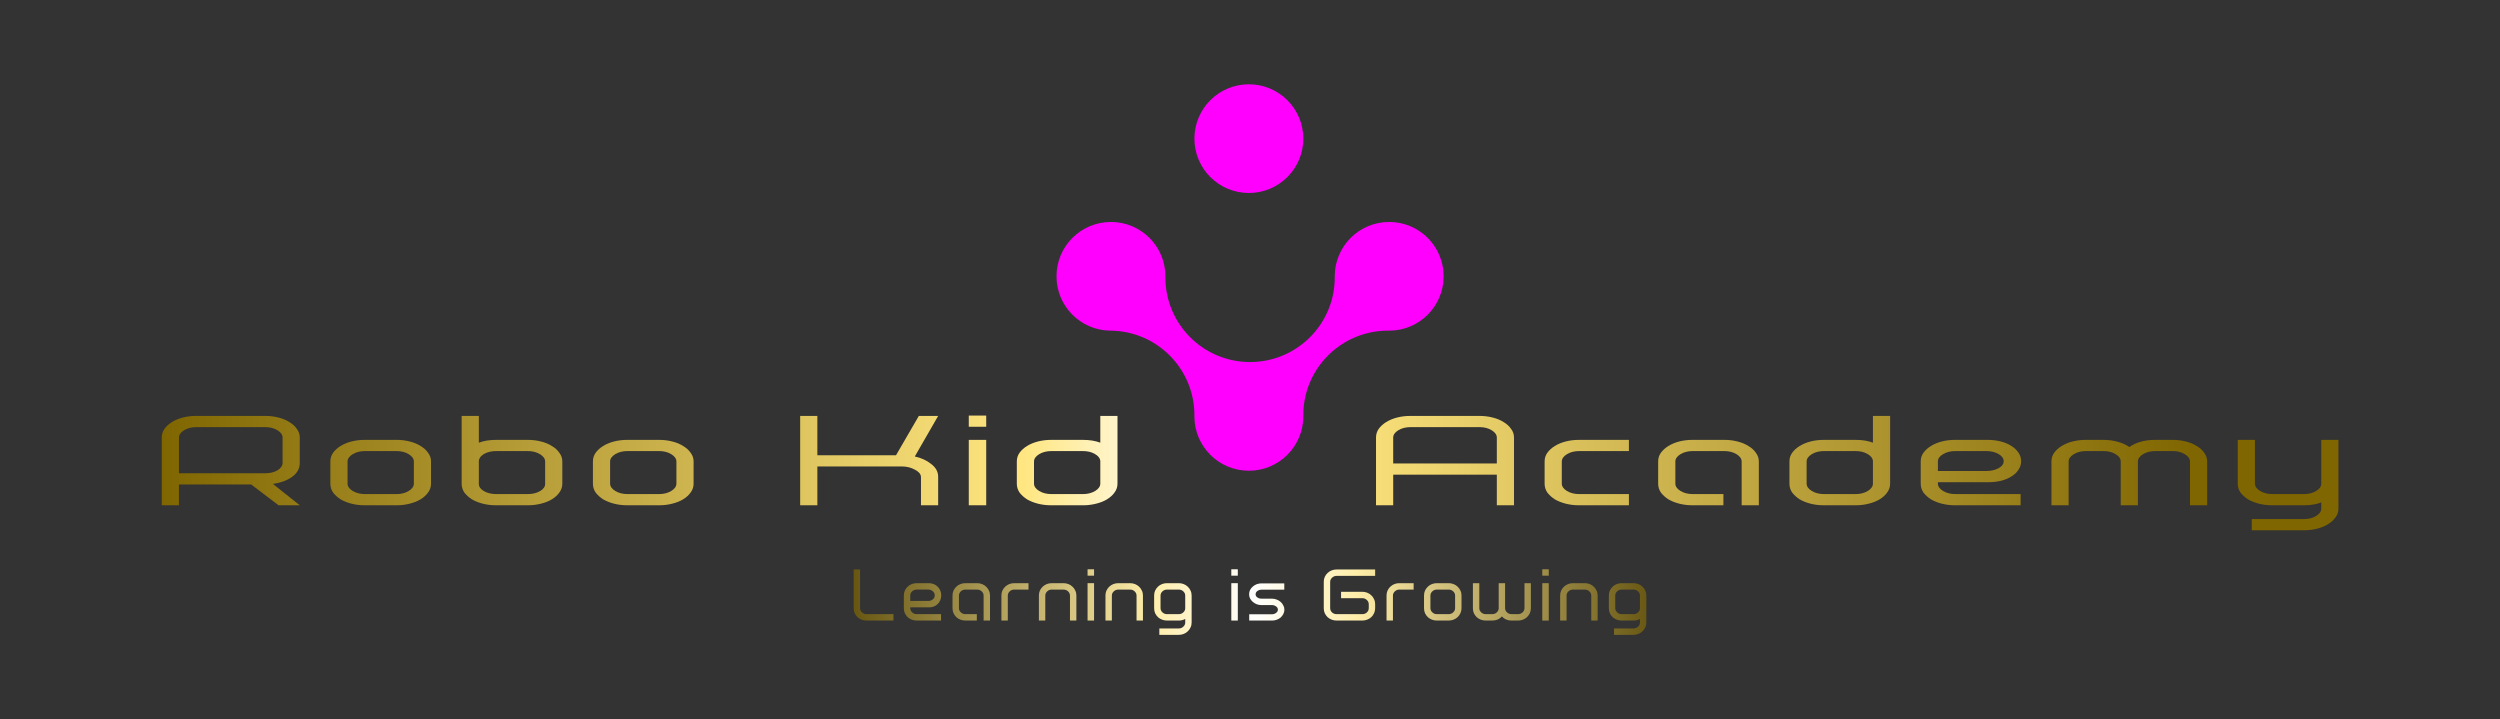 <svg xmlns:dc="http://purl.org/dc/elements/1.1/" xmlns:cc="http://creativecommons.org/ns#" xmlns:rdf="http://www.w3.org/1999/02/22-rdf-syntax-ns#" xmlns:svg="http://www.w3.org/2000/svg" xmlns="http://www.w3.org/2000/svg" xmlns:xlink="http://www.w3.org/1999/xlink" xmlns:sodipodi="http://sodipodi.sourceforge.net/DTD/sodipodi-0.dtd" xmlns:inkscape="http://www.inkscape.org/namespaces/inkscape" width="790.443mm" height="227.376mm" viewBox="0 0 790.443 227.376" id="svg8" inkscape:version="1.0.2-2 (e86c870879, 2021-01-15)" sodipodi:docname="Logo Pom.svg"><rect x="0" y="0" width="790.443" height="227.376" fill="#333333" stroke="none"/><defs id="defs2"><linearGradient id="linearGradient4410"><stop stop-color="#540" offset="0" id="stop838" style="stop-color:#806600;stop-opacity:1"></stop><stop stop-color="#faf1cf" offset=".463" id="stop840"></stop><stop stop-color="#fff" offset=".502" id="stop842"></stop><stop stop-color="#fff6d5" offset=".546" id="stop844"></stop><stop stop-color="#540" offset="1" id="stop846" style="stop-color:#806600;stop-opacity:1"></stop></linearGradient><linearGradient inkscape:collect="always" xlink:href="#linearGradient996" id="linearGradient998" x1="37.138" y1="28.756" x2="61.702" y2="28.756" gradientUnits="userSpaceOnUse" gradientTransform="matrix(11.199,0,0,11.199,-430.769,-330.179)"></linearGradient><linearGradient inkscape:collect="always" id="linearGradient996"><stop style="stop-color:#554400;stop-opacity:1" offset="0" id="stop992"></stop><stop style="stop-color:#ffeeaa;stop-opacity:1" offset="0.386" id="stop1002"></stop><stop style="stop-color:#ffffff;stop-opacity:1" offset="0.502" id="stop1000"></stop><stop style="stop-color:#ffeeaa;stop-opacity:1" offset="0.619" id="stop1004"></stop><stop style="stop-color:#554400;stop-opacity:1" offset="1" id="stop994"></stop></linearGradient><linearGradient inkscape:collect="always" xlink:href="#linearGradient978" id="linearGradient980" x1="16.784" y1="31.022" x2="63.039" y2="31.022" gradientUnits="userSpaceOnUse" gradientTransform="matrix(11.199,0,0,11.199,-367.163,-408.974)"></linearGradient><linearGradient inkscape:collect="always" id="linearGradient978"><stop style="stop-color:#806600;stop-opacity:1" offset="0" id="stop974"></stop><stop style="stop-color:#ffe680;stop-opacity:1" offset="0.424" id="stop990"></stop><stop style="stop-color:#ffffff;stop-opacity:1" offset="0.503" id="stop982"></stop><stop style="stop-color:#ffe680;stop-opacity:1" offset="0.569" id="stop988"></stop><stop style="stop-color:#806600;stop-opacity:1" offset="1" id="stop976"></stop></linearGradient><linearGradient inkscape:collect="always" xlink:href="#linearGradient996" id="linearGradient1188" gradientUnits="userSpaceOnUse" gradientTransform="matrix(11.199,0,0,11.199,-430.769,-330.179)" x1="37.138" y1="28.756" x2="61.702" y2="28.756"></linearGradient><linearGradient inkscape:collect="always" xlink:href="#linearGradient996" id="linearGradient1190" gradientUnits="userSpaceOnUse" gradientTransform="matrix(11.199,0,0,11.199,-430.769,-330.179)" x1="37.138" y1="28.756" x2="61.702" y2="28.756"></linearGradient><linearGradient inkscape:collect="always" xlink:href="#linearGradient996" id="linearGradient1192" gradientUnits="userSpaceOnUse" gradientTransform="matrix(11.199,0,0,11.199,-430.769,-330.179)" x1="37.138" y1="28.756" x2="61.702" y2="28.756"></linearGradient><linearGradient inkscape:collect="always" xlink:href="#linearGradient996" id="linearGradient1194" gradientUnits="userSpaceOnUse" gradientTransform="matrix(11.199,0,0,11.199,-430.769,-330.179)" x1="37.138" y1="28.756" x2="61.702" y2="28.756"></linearGradient><linearGradient inkscape:collect="always" xlink:href="#linearGradient996" id="linearGradient1196" gradientUnits="userSpaceOnUse" gradientTransform="matrix(11.199,0,0,11.199,-430.769,-330.179)" x1="37.138" y1="28.756" x2="61.702" y2="28.756"></linearGradient><linearGradient inkscape:collect="always" xlink:href="#linearGradient996" id="linearGradient1198" gradientUnits="userSpaceOnUse" gradientTransform="matrix(11.199,0,0,11.199,-430.769,-330.179)" x1="37.138" y1="28.756" x2="61.702" y2="28.756"></linearGradient><linearGradient inkscape:collect="always" xlink:href="#linearGradient996" id="linearGradient1200" gradientUnits="userSpaceOnUse" gradientTransform="matrix(11.199,0,0,11.199,-430.769,-330.179)" x1="37.138" y1="28.756" x2="61.702" y2="28.756"></linearGradient><linearGradient inkscape:collect="always" xlink:href="#linearGradient996" id="linearGradient1202" gradientUnits="userSpaceOnUse" gradientTransform="matrix(11.199,0,0,11.199,-430.769,-330.179)" x1="37.138" y1="28.756" x2="61.702" y2="28.756"></linearGradient><linearGradient inkscape:collect="always" xlink:href="#linearGradient996" id="linearGradient1204" gradientUnits="userSpaceOnUse" gradientTransform="matrix(11.199,0,0,11.199,-430.769,-330.179)" x1="37.138" y1="28.756" x2="61.702" y2="28.756"></linearGradient><linearGradient inkscape:collect="always" xlink:href="#linearGradient996" id="linearGradient1206" gradientUnits="userSpaceOnUse" gradientTransform="matrix(11.199,0,0,11.199,-430.769,-330.179)" x1="37.138" y1="28.756" x2="61.702" y2="28.756"></linearGradient><linearGradient inkscape:collect="always" xlink:href="#linearGradient996" id="linearGradient1208" gradientUnits="userSpaceOnUse" gradientTransform="matrix(11.199,0,0,11.199,-430.769,-330.179)" x1="37.138" y1="28.756" x2="61.702" y2="28.756"></linearGradient><linearGradient inkscape:collect="always" xlink:href="#linearGradient996" id="linearGradient1210" gradientUnits="userSpaceOnUse" gradientTransform="matrix(11.199,0,0,11.199,-430.769,-330.179)" x1="37.138" y1="28.756" x2="61.702" y2="28.756"></linearGradient><linearGradient inkscape:collect="always" xlink:href="#linearGradient996" id="linearGradient1212" gradientUnits="userSpaceOnUse" gradientTransform="matrix(11.199,0,0,11.199,-430.769,-330.179)" x1="37.138" y1="28.756" x2="61.702" y2="28.756"></linearGradient><linearGradient inkscape:collect="always" xlink:href="#linearGradient996" id="linearGradient1214" gradientUnits="userSpaceOnUse" gradientTransform="matrix(11.199,0,0,11.199,-430.769,-330.179)" x1="37.138" y1="28.756" x2="61.702" y2="28.756"></linearGradient><linearGradient inkscape:collect="always" xlink:href="#linearGradient996" id="linearGradient1216" gradientUnits="userSpaceOnUse" gradientTransform="matrix(11.199,0,0,11.199,-430.769,-330.179)" x1="37.138" y1="28.756" x2="61.702" y2="28.756"></linearGradient><linearGradient inkscape:collect="always" xlink:href="#linearGradient996" id="linearGradient1218" gradientUnits="userSpaceOnUse" gradientTransform="matrix(11.199,0,0,11.199,-430.769,-330.179)" x1="37.138" y1="28.756" x2="61.702" y2="28.756"></linearGradient><linearGradient inkscape:collect="always" xlink:href="#linearGradient996" id="linearGradient1220" gradientUnits="userSpaceOnUse" gradientTransform="matrix(11.199,0,0,11.199,-430.769,-330.179)" x1="37.138" y1="28.756" x2="61.702" y2="28.756"></linearGradient><linearGradient inkscape:collect="always" xlink:href="#linearGradient978" id="linearGradient1222" gradientUnits="userSpaceOnUse" gradientTransform="matrix(11.199,0,0,11.199,-367.163,-408.974)" x1="16.784" y1="31.022" x2="63.039" y2="31.022"></linearGradient><linearGradient inkscape:collect="always" xlink:href="#linearGradient978" id="linearGradient1224" gradientUnits="userSpaceOnUse" gradientTransform="matrix(11.199,0,0,11.199,-367.163,-408.974)" x1="16.784" y1="31.022" x2="63.039" y2="31.022"></linearGradient><linearGradient inkscape:collect="always" xlink:href="#linearGradient978" id="linearGradient1226" gradientUnits="userSpaceOnUse" gradientTransform="matrix(11.199,0,0,11.199,-367.163,-408.974)" x1="16.784" y1="31.022" x2="63.039" y2="31.022"></linearGradient><linearGradient inkscape:collect="always" xlink:href="#linearGradient978" id="linearGradient1228" gradientUnits="userSpaceOnUse" gradientTransform="matrix(11.199,0,0,11.199,-367.163,-408.974)" x1="16.784" y1="31.022" x2="63.039" y2="31.022"></linearGradient><linearGradient inkscape:collect="always" xlink:href="#linearGradient978" id="linearGradient1230" gradientUnits="userSpaceOnUse" gradientTransform="matrix(11.199,0,0,11.199,-367.163,-408.974)" x1="16.784" y1="31.022" x2="63.039" y2="31.022"></linearGradient><linearGradient inkscape:collect="always" xlink:href="#linearGradient978" id="linearGradient1232" gradientUnits="userSpaceOnUse" gradientTransform="matrix(11.199,0,0,11.199,-367.163,-408.974)" x1="16.784" y1="31.022" x2="63.039" y2="31.022"></linearGradient><linearGradient inkscape:collect="always" xlink:href="#linearGradient978" id="linearGradient1234" gradientUnits="userSpaceOnUse" gradientTransform="matrix(11.199,0,0,11.199,-367.163,-408.974)" x1="16.784" y1="31.022" x2="63.039" y2="31.022"></linearGradient><linearGradient inkscape:collect="always" xlink:href="#linearGradient978" id="linearGradient1236" gradientUnits="userSpaceOnUse" gradientTransform="matrix(11.199,0,0,11.199,-367.163,-408.974)" x1="16.784" y1="31.022" x2="63.039" y2="31.022"></linearGradient><linearGradient inkscape:collect="always" xlink:href="#linearGradient978" id="linearGradient1238" gradientUnits="userSpaceOnUse" gradientTransform="matrix(11.199,0,0,11.199,-367.163,-408.974)" x1="16.784" y1="31.022" x2="63.039" y2="31.022"></linearGradient><linearGradient inkscape:collect="always" xlink:href="#linearGradient978" id="linearGradient1240" gradientUnits="userSpaceOnUse" gradientTransform="matrix(11.199,0,0,11.199,-367.163,-408.974)" x1="16.784" y1="31.022" x2="63.039" y2="31.022"></linearGradient><linearGradient inkscape:collect="always" xlink:href="#linearGradient978" id="linearGradient1242" gradientUnits="userSpaceOnUse" gradientTransform="matrix(11.199,0,0,11.199,-367.163,-408.974)" x1="16.784" y1="31.022" x2="63.039" y2="31.022"></linearGradient><linearGradient inkscape:collect="always" xlink:href="#linearGradient978" id="linearGradient1244" gradientUnits="userSpaceOnUse" gradientTransform="matrix(11.199,0,0,11.199,-367.163,-408.974)" x1="16.784" y1="31.022" x2="63.039" y2="31.022"></linearGradient><linearGradient inkscape:collect="always" xlink:href="#linearGradient978" id="linearGradient1246" gradientUnits="userSpaceOnUse" gradientTransform="matrix(11.199,0,0,11.199,-367.163,-408.974)" x1="16.784" y1="31.022" x2="63.039" y2="31.022"></linearGradient><linearGradient inkscape:collect="always" xlink:href="#linearGradient978" id="linearGradient1248" gradientUnits="userSpaceOnUse" gradientTransform="matrix(11.199,0,0,11.199,-367.163,-408.974)" x1="16.784" y1="31.022" x2="63.039" y2="31.022"></linearGradient></defs><g inkscape:label="Layer 1" inkscape:groupmode="layer" id="layer1" transform="translate(273.179,197.224)"><g id="g1186"><rect style="fill:none;stroke-width:0" id="rect977" width="790.443" height="227.376" x="-273.179" y="-197.224"></rect><g id="g1143"><g aria-label="Learning is Growing" id="text864" style="font-style:normal;font-variant:normal;font-weight:normal;font-stretch:normal;font-size:31.605px;line-height:1.25;font-family:sans-serif;-inkscape-font-specification:sans-serif;font-variant-ligatures:normal;font-variant-caps:normal;font-variant-numeric:normal;font-variant-east-asian:normal;fill:url(#linearGradient998);fill-opacity:1;stroke-width:0.561"><path d="M 0.774,-1.018 H 9.307 v -2.023 H 0.805 q -0.853,0 -1.454,-0.569 -0.6,-0.569 -0.6,-1.327 V -17.168 h -2.023 v 12.263 q 0,0.853 0.316,1.58 0.348,0.695 0.885,1.233 0.569,0.506 1.296,0.79 0.727,0.284 1.549,0.284 z" style="font-style:normal;font-variant:normal;font-weight:normal;font-stretch:normal;font-size:31.605px;font-family:'Fox on the Run';-inkscape-font-specification:'Fox on the Run';font-variant-ligatures:normal;font-variant-caps:normal;font-variant-numeric:normal;font-variant-east-asian:normal;fill:url(#linearGradient1188);fill-opacity:1;stroke-width:0.561" id="path1027"></path><path d="m 16.64,-12.838 q -0.822,0 -1.549,0.284 -0.727,0.284 -1.296,0.822 -0.537,0.506 -0.885,1.233 -0.316,0.695 -0.316,1.549 v 4.045 q 0,0.853 0.316,1.58 0.348,0.695 0.885,1.233 0.569,0.506 1.296,0.79 0.727,0.284 1.549,0.284 h 7.712 v -2.023 h -7.68 q -0.853,0 -1.454,-0.569 -0.6,-0.569 -0.6,-1.327 v -0.253 h 5.942 q 0.79,0 1.485,-0.253 0.727,-0.284 1.233,-0.79 0.537,-0.506 0.822,-1.201 0.316,-0.695 0.316,-1.549 0,-0.853 -0.316,-1.549 -0.316,-0.727 -0.853,-1.233 -0.506,-0.506 -1.233,-0.79 -0.727,-0.284 -1.517,-0.284 z m -2.023,3.887 q 0,-0.759 0.6,-1.296 0.6,-0.569 1.454,-0.569 h 3.635 q 0.853,0 1.454,0.537 0.6,0.537 0.6,1.296 0,0.759 -0.6,1.264 -0.6,0.506 -1.454,0.506 h -5.689 z" style="font-style:normal;font-variant:normal;font-weight:normal;font-stretch:normal;font-size:31.605px;font-family:'Fox on the Run';-inkscape-font-specification:'Fox on the Run';font-variant-ligatures:normal;font-variant-caps:normal;font-variant-numeric:normal;font-variant-east-asian:normal;fill:url(#linearGradient1190);fill-opacity:1;stroke-width:0.561" id="path1029"></path><path d="m 35.761,-10.816 h -3.698 q -0.853,0 -1.454,0.569 -0.6,0.569 -0.6,1.327 v 3.982 q 0,0.759 0.6,1.327 0.6,0.569 1.454,0.569 h 3.603 v 2.023 H 32.031 q -0.822,0 -1.549,-0.284 -0.727,-0.284 -1.296,-0.79 -0.537,-0.537 -0.885,-1.233 -0.316,-0.727 -0.316,-1.58 v -4.045 q 0,-0.853 0.316,-1.549 0.348,-0.727 0.885,-1.233 0.569,-0.537 1.296,-0.822 0.727,-0.284 1.549,-0.284 h 3.761 q 0.79,0 1.517,0.284 0.759,0.284 1.296,0.822 0.569,0.506 0.885,1.233 0.348,0.695 0.348,1.549 v 7.933 h -2.023 v -7.901 q 0,-0.759 -0.6,-1.327 -0.6,-0.569 -1.454,-0.569 z" style="font-style:normal;font-variant:normal;font-weight:normal;font-stretch:normal;font-size:31.605px;font-family:'Fox on the Run';-inkscape-font-specification:'Fox on the Run';font-variant-ligatures:normal;font-variant-caps:normal;font-variant-numeric:normal;font-variant-east-asian:normal;fill:url(#linearGradient1192);fill-opacity:1;stroke-width:0.561" id="path1031"></path><path d="m 47.486,-12.838 h 4.52 v 2.023 h -4.488 q -0.853,0 -1.454,0.569 -0.6,0.569 -0.6,1.327 v 7.901 h -2.023 v -7.933 q 0,-0.853 0.316,-1.549 0.348,-0.727 0.885,-1.233 0.569,-0.537 1.296,-0.822 0.727,-0.284 1.549,-0.284 z" style="font-style:normal;font-variant:normal;font-weight:normal;font-stretch:normal;font-size:31.605px;font-family:'Fox on the Run';-inkscape-font-specification:'Fox on the Run';font-variant-ligatures:normal;font-variant-caps:normal;font-variant-numeric:normal;font-variant-east-asian:normal;fill:url(#linearGradient1194);fill-opacity:1;stroke-width:0.561" id="path1033"></path><path d="m 67.144,-1.018 h -2.023 v -7.901 q 0,-0.759 -0.6,-1.327 -0.6,-0.569 -1.454,-0.569 h -3.698 q -0.853,0 -1.454,0.569 -0.6,0.569 -0.6,1.327 v 7.901 h -2.023 v -7.933 q 0,-0.853 0.316,-1.549 0.348,-0.727 0.885,-1.233 0.569,-0.537 1.296,-0.822 0.727,-0.284 1.549,-0.284 h 3.761 q 0.79,0 1.517,0.284 0.759,0.284 1.296,0.822 0.569,0.506 0.885,1.233 0.348,0.695 0.348,1.549 z" style="font-style:normal;font-variant:normal;font-weight:normal;font-stretch:normal;font-size:31.605px;font-family:'Fox on the Run';-inkscape-font-specification:'Fox on the Run';font-variant-ligatures:normal;font-variant-caps:normal;font-variant-numeric:normal;font-variant-east-asian:normal;fill:url(#linearGradient1196);fill-opacity:1;stroke-width:0.561" id="path1035"></path><path d="M 72.738,-1.018 H 70.684 V -12.838 h 2.054 z m 0,-14.191 h -2.054 v -2.023 h 2.054 z" style="font-style:normal;font-variant:normal;font-weight:normal;font-stretch:normal;font-size:31.605px;font-family:'Fox on the Run';-inkscape-font-specification:'Fox on the Run';font-variant-ligatures:normal;font-variant-caps:normal;font-variant-numeric:normal;font-variant-east-asian:normal;fill:url(#linearGradient1198);fill-opacity:1;stroke-width:0.561" id="path1037"></path><path d="m 88.193,-1.018 h -2.023 v -7.901 q 0,-0.759 -0.6,-1.327 -0.6,-0.569 -1.454,-0.569 h -3.698 q -0.853,0 -1.454,0.569 -0.6,0.569 -0.6,1.327 v 7.901 h -2.023 v -7.933 q 0,-0.853 0.316,-1.549 0.348,-0.727 0.885,-1.233 0.569,-0.537 1.296,-0.822 0.727,-0.284 1.549,-0.284 h 3.761 q 0.79,0 1.517,0.284 0.759,0.284 1.296,0.822 0.569,0.506 0.885,1.233 0.348,0.695 0.348,1.549 z" style="font-style:normal;font-variant:normal;font-weight:normal;font-stretch:normal;font-size:31.605px;font-family:'Fox on the Run';-inkscape-font-specification:'Fox on the Run';font-variant-ligatures:normal;font-variant-caps:normal;font-variant-numeric:normal;font-variant-east-asian:normal;fill:url(#linearGradient1200);fill-opacity:1;stroke-width:0.561" id="path1039"></path><path d="m 93.376,3.501 h 6.163 q 0.79,0 1.517,-0.284 0.759,-0.284 1.296,-0.822 0.569,-0.506 0.885,-1.233 0.348,-0.695 0.348,-1.549 V -8.951 q 0,-0.853 -0.348,-1.549 -0.316,-0.727 -0.885,-1.233 -0.537,-0.537 -1.296,-0.822 -0.727,-0.284 -1.517,-0.284 h -3.761 q -0.822,0 -1.549,0.284 -0.727,0.284 -1.296,0.822 -0.537,0.506 -0.885,1.233 -0.316,0.695 -0.316,1.549 v 4.045 q 0,0.853 0.316,1.58 0.348,0.695 0.885,1.233 0.569,0.506 1.296,0.79 0.727,0.284 1.549,0.284 h 3.761 q 1.138,0 2.023,-0.506 v 1.138 q 0,0.759 -0.6,1.296 -0.569,0.569 -1.422,0.569 h -6.163 z m 2.434,-14.317 h 3.698 q 0.853,0 1.454,0.569 0.6,0.569 0.6,1.327 v 4.14 q -0.063,0.727 -0.664,1.233 -0.569,0.506 -1.391,0.506 h -3.698 q -0.853,0 -1.454,-0.569 -0.6,-0.569 -0.6,-1.327 v -3.982 q 0,-0.759 0.6,-1.327 0.6,-0.569 1.454,-0.569 z" style="font-style:normal;font-variant:normal;font-weight:normal;font-stretch:normal;font-size:31.605px;font-family:'Fox on the Run';-inkscape-font-specification:'Fox on the Run';font-variant-ligatures:normal;font-variant-caps:normal;font-variant-numeric:normal;font-variant-east-asian:normal;fill:url(#linearGradient1202);fill-opacity:1;stroke-width:0.561" id="path1041"></path><path d="m 118.186,-1.018 h -2.054 V -12.838 h 2.054 z m 0,-14.191 h -2.054 v -2.023 h 2.054 z" style="font-style:normal;font-variant:normal;font-weight:normal;font-stretch:normal;font-size:31.605px;font-family:'Fox on the Run';-inkscape-font-specification:'Fox on the Run';font-variant-ligatures:normal;font-variant-caps:normal;font-variant-numeric:normal;font-variant-east-asian:normal;fill:url(#linearGradient1204);fill-opacity:1;stroke-width:0.561" id="path1043"></path><path d="m 129.027,-1.018 q 0.759,0 1.454,-0.253 0.695,-0.253 1.233,-0.695 0.537,-0.474 0.853,-1.106 0.348,-0.632 0.348,-1.391 0,-0.727 -0.348,-1.359 -0.316,-0.632 -0.853,-1.106 -0.537,-0.474 -1.233,-0.727 -0.695,-0.284 -1.454,-0.284 h -3.319 q -0.727,0 -1.327,-0.379 -0.569,-0.379 -0.569,-1.011 0,-0.632 0.569,-1.043 0.601,-0.411 1.327,-0.411 h 7.174 v -1.991 h -7.238 q -0.759,0 -1.454,0.253 -0.695,0.253 -1.233,0.727 -0.537,0.442 -0.885,1.075 -0.316,0.632 -0.316,1.391 0,0.727 0.316,1.359 0.348,0.6 0.885,1.075 0.537,0.442 1.233,0.727 0.695,0.253 1.454,0.253 h 3.319 q 0.727,0 1.296,0.411 0.601,0.379 0.601,1.043 0,0.6 -0.601,1.043 -0.569,0.411 -1.296,0.411 h -7.174 v 1.991 z" style="font-style:normal;font-variant:normal;font-weight:normal;font-stretch:normal;font-size:31.605px;font-family:'Fox on the Run';-inkscape-font-specification:'Fox on the Run';font-variant-ligatures:normal;font-variant-caps:normal;font-variant-numeric:normal;font-variant-east-asian:normal;fill:url(#linearGradient1206);fill-opacity:1;stroke-width:0.561" id="path1045"></path><path d="m 149.443,-3.041 h 8.091 q 0.853,0 1.454,-0.537 0.601,-0.569 0.601,-1.359 v -1.264 q 0,-0.759 -0.601,-1.327 -0.6,-0.569 -1.454,-0.569 h -6.7 v -2.023 h 6.732 q 0.79,0 1.517,0.284 0.759,0.284 1.296,0.822 0.569,0.506 0.885,1.233 0.348,0.695 0.348,1.549 v 1.327 q 0,0.853 -0.348,1.58 -0.316,0.695 -0.885,1.233 -0.537,0.506 -1.296,0.79 -0.727,0.284 -1.517,0.284 h -8.154 q -0.822,0 -1.549,-0.284 -0.727,-0.284 -1.296,-0.79 -0.537,-0.537 -0.885,-1.233 -0.316,-0.727 -0.316,-1.58 v -8.375 q 0,-0.853 0.316,-1.549 0.348,-0.727 0.885,-1.233 0.569,-0.537 1.296,-0.822 0.727,-0.284 1.549,-0.284 h 12.2 v 2.023 h -12.168 q -0.853,0 -1.454,0.569 -0.601,0.569 -0.601,1.327 v 8.312 q 0,0.79 0.601,1.359 0.6,0.537 1.454,0.537 z" style="font-style:normal;font-variant:normal;font-weight:normal;font-stretch:normal;font-size:31.605px;font-family:'Fox on the Run';-inkscape-font-specification:'Fox on the Run';font-variant-ligatures:normal;font-variant-caps:normal;font-variant-numeric:normal;font-variant-east-asian:normal;fill:url(#linearGradient1208);fill-opacity:1;stroke-width:0.561" id="path1047"></path><path d="m 169.26,-12.838 h 4.52 v 2.023 h -4.488 q -0.853,0 -1.454,0.569 -0.6,0.569 -0.6,1.327 v 7.901 h -2.023 v -7.933 q 0,-0.853 0.316,-1.549 0.348,-0.727 0.885,-1.233 0.569,-0.537 1.296,-0.822 0.727,-0.284 1.549,-0.284 z" style="font-style:normal;font-variant:normal;font-weight:normal;font-stretch:normal;font-size:31.605px;font-family:'Fox on the Run';-inkscape-font-specification:'Fox on the Run';font-variant-ligatures:normal;font-variant-caps:normal;font-variant-numeric:normal;font-variant-east-asian:normal;fill:url(#linearGradient1210);fill-opacity:1;stroke-width:0.561" id="path1049"></path><path d="m 181.111,-12.838 q -0.822,0 -1.549,0.284 -0.727,0.284 -1.296,0.822 -0.537,0.506 -0.885,1.233 -0.316,0.695 -0.316,1.549 v 4.045 q 0,0.853 0.316,1.58 0.348,0.695 0.885,1.233 0.569,0.506 1.296,0.79 0.727,0.284 1.549,0.284 h 3.761 q 0.79,0 1.517,-0.284 0.759,-0.284 1.296,-0.79 0.569,-0.537 0.885,-1.233 0.348,-0.727 0.348,-1.58 v -4.045 q 0,-0.853 -0.348,-1.549 -0.316,-0.727 -0.885,-1.233 -0.537,-0.537 -1.296,-0.822 -0.727,-0.284 -1.517,-0.284 z m 3.729,2.023 q 0.853,0 1.454,0.569 0.601,0.569 0.601,1.327 v 3.982 q 0,0.759 -0.601,1.327 -0.6,0.569 -1.454,0.569 h -3.698 q -0.853,0 -1.454,-0.569 -0.601,-0.569 -0.601,-1.327 v -3.982 q 0,-0.759 0.601,-1.327 0.6,-0.569 1.454,-0.569 z" style="font-style:normal;font-variant:normal;font-weight:normal;font-stretch:normal;font-size:31.605px;font-family:'Fox on the Run';-inkscape-font-specification:'Fox on the Run';font-variant-ligatures:normal;font-variant-caps:normal;font-variant-numeric:normal;font-variant-east-asian:normal;fill:url(#linearGradient1212);fill-opacity:1;stroke-width:0.561" id="path1051"></path><path d="m 210.852,-12.838 h -2.023 v 7.901 q 0,0.759 -0.601,1.327 -0.6,0.569 -1.454,0.569 h -2.023 q -0.853,0 -1.454,-0.569 -0.6,-0.569 -0.6,-1.327 v -7.901 h -2.023 v 8.059 q -0.063,0.727 -0.664,1.233 -0.569,0.506 -1.391,0.506 h -2.023 q -0.853,0 -1.454,-0.569 -0.6,-0.569 -0.6,-1.327 v -7.901 h -2.023 v 7.933 q 0,0.853 0.316,1.58 0.348,0.695 0.885,1.233 0.569,0.506 1.296,0.79 0.727,0.284 1.549,0.284 h 2.086 q 0.885,0 1.675,-0.316 0.79,-0.348 1.359,-0.98 1.201,1.296 3.034,1.296 h 2.086 q 0.79,0 1.517,-0.284 0.759,-0.284 1.296,-0.79 0.569,-0.537 0.885,-1.233 0.348,-0.727 0.348,-1.58 z" style="font-style:normal;font-variant:normal;font-weight:normal;font-stretch:normal;font-size:31.605px;font-family:'Fox on the Run';-inkscape-font-specification:'Fox on the Run';font-variant-ligatures:normal;font-variant-caps:normal;font-variant-numeric:normal;font-variant-east-asian:normal;fill:url(#linearGradient1214);fill-opacity:1;stroke-width:0.561" id="path1053"></path><path d="m 216.509,-1.018 h -2.054 V -12.838 h 2.054 z m 0,-14.191 h -2.054 v -2.023 h 2.054 z" style="font-style:normal;font-variant:normal;font-weight:normal;font-stretch:normal;font-size:31.605px;font-family:'Fox on the Run';-inkscape-font-specification:'Fox on the Run';font-variant-ligatures:normal;font-variant-caps:normal;font-variant-numeric:normal;font-variant-east-asian:normal;fill:url(#linearGradient1216);fill-opacity:1;stroke-width:0.561" id="path1055"></path><path d="m 231.964,-1.018 h -2.023 v -7.901 q 0,-0.759 -0.601,-1.327 -0.6,-0.569 -1.454,-0.569 h -3.698 q -0.853,0 -1.454,0.569 -0.6,0.569 -0.6,1.327 v 7.901 h -2.023 v -7.933 q 0,-0.853 0.316,-1.549 0.348,-0.727 0.885,-1.233 0.569,-0.537 1.296,-0.822 0.727,-0.284 1.549,-0.284 h 3.761 q 0.79,0 1.517,0.284 0.759,0.284 1.296,0.822 0.569,0.506 0.885,1.233 0.348,0.695 0.348,1.549 z" style="font-style:normal;font-variant:normal;font-weight:normal;font-stretch:normal;font-size:31.605px;font-family:'Fox on the Run';-inkscape-font-specification:'Fox on the Run';font-variant-ligatures:normal;font-variant-caps:normal;font-variant-numeric:normal;font-variant-east-asian:normal;fill:url(#linearGradient1218);fill-opacity:1;stroke-width:0.561" id="path1057"></path><path d="m 237.147,3.501 h 6.163 q 0.79,0 1.517,-0.284 0.759,-0.284 1.296,-0.822 0.569,-0.506 0.885,-1.233 0.348,-0.695 0.348,-1.549 V -8.951 q 0,-0.853 -0.348,-1.549 -0.316,-0.727 -0.885,-1.233 -0.537,-0.537 -1.296,-0.822 -0.727,-0.284 -1.517,-0.284 h -3.761 q -0.822,0 -1.549,0.284 -0.727,0.284 -1.296,0.822 -0.537,0.506 -0.885,1.233 -0.316,0.695 -0.316,1.549 v 4.045 q 0,0.853 0.316,1.58 0.348,0.695 0.885,1.233 0.569,0.506 1.296,0.79 0.727,0.284 1.549,0.284 h 3.761 q 1.138,0 2.023,-0.506 v 1.138 q 0,0.759 -0.601,1.296 -0.569,0.569 -1.422,0.569 h -6.163 z m 2.434,-14.317 h 3.698 q 0.853,0 1.454,0.569 0.601,0.569 0.601,1.327 v 4.14 q -0.063,0.727 -0.664,1.233 -0.569,0.506 -1.391,0.506 h -3.698 q -0.853,0 -1.454,-0.569 -0.601,-0.569 -0.601,-1.327 v -3.982 q 0,-0.759 0.601,-1.327 0.6,-0.569 1.454,-0.569 z" style="font-style:normal;font-variant:normal;font-weight:normal;font-stretch:normal;font-size:31.605px;font-family:'Fox on the Run';-inkscape-font-specification:'Fox on the Run';font-variant-ligatures:normal;font-variant-caps:normal;font-variant-numeric:normal;font-variant-east-asian:normal;fill:url(#linearGradient1220);fill-opacity:1;stroke-width:0.561" id="path1059"></path></g><g aria-label="Robo Kid   Academy" transform="scale(1.239,0.807)" id="text972" style="font-size:68.508px;line-height:1.25;font-family:sans-serif;fill:url(#linearGradient980);fill-opacity:1;stroke-width:3.67"><path style="color:#000000;font-style:normal;font-variant:normal;font-weight:normal;font-stretch:normal;font-size:68.508px;line-height:1.25;font-family:'Fox on the Run';-inkscape-font-specification:'Fox on the Run';font-variant-ligatures:normal;font-variant-position:normal;font-variant-caps:normal;font-variant-numeric:normal;font-variant-alternates:normal;font-variant-east-asian:normal;font-feature-settings:normal;font-variation-settings:normal;text-indent:0;text-align:start;text-decoration:none;text-decoration-line:none;text-decoration-style:solid;text-decoration-color:#000000;letter-spacing:normal;word-spacing:normal;text-transform:none;writing-mode:lr-tb;direction:ltr;text-orientation:mixed;dominant-baseline:auto;baseline-shift:baseline;text-anchor:start;white-space:normal;shape-padding:0;shape-margin:0;inline-size:0;clip-rule:nonzero;display:inline;overflow:visible;visibility:visible;opacity:1;isolation:auto;mix-blend-mode:normal;color-interpolation:sRGB;color-interpolation-filters:linearRGB;solid-color:#000000;solid-opacity:1;vector-effect:none;fill:url(#linearGradient1222);fill-opacity:1;fill-rule:nonzero;stroke:none;stroke-width:3.67;stroke-linecap:butt;stroke-linejoin:miter;stroke-miterlimit:4;stroke-dasharray:none;stroke-dashoffset:0;stroke-opacity:1;color-rendering:auto;image-rendering:auto;shape-rendering:auto;text-rendering:auto;enable-background:accumulate;stop-color:#000000;stop-opacity:1" d="m -170.432,-81.437 h 17.675 c 1.142,0 2.238,0.206 3.288,0.617 1.096,0.411 2.032,1.005 2.809,1.781 0.822,0.731 1.462,1.621 1.918,2.672 0.502,1.005 0.754,2.124 0.754,3.357 v 10.002 c 0,2.192 -0.662,4.019 -1.987,5.481 -1.324,1.416 -2.946,2.329 -4.864,2.74 l 6.851,8.358 h -5.412 l -6.988,-8.152 h -18.429 v 8.152 h -4.385 v -26.581 c 0,-1.233 0.228,-2.352 0.685,-3.357 0.502,-1.05 1.142,-1.941 1.918,-2.672 0.822,-0.776 1.758,-1.37 2.809,-1.781 1.05,-0.411 2.169,-0.617 3.357,-0.617 z m 17.607,22.471 c 1.233,0 2.284,-0.388 3.151,-1.165 0.868,-0.822 1.302,-1.804 1.302,-2.946 v -9.865 c 0,-1.096 -0.434,-2.055 -1.302,-2.877 -0.868,-0.822 -1.918,-1.233 -3.151,-1.233 h -17.538 c -1.233,0 -2.284,0.411 -3.151,1.233 -0.868,0.822 -1.302,1.781 -1.302,2.877 v 13.976 z" id="path913"></path><path style="color:#000000;font-style:normal;font-variant:normal;font-weight:normal;font-stretch:normal;font-size:68.508px;line-height:1.25;font-family:'Fox on the Run';-inkscape-font-specification:'Fox on the Run';font-variant-ligatures:normal;font-variant-position:normal;font-variant-caps:normal;font-variant-numeric:normal;font-variant-alternates:normal;font-variant-east-asian:normal;font-feature-settings:normal;font-variation-settings:normal;text-indent:0;text-align:start;text-decoration:none;text-decoration-line:none;text-decoration-style:solid;text-decoration-color:#000000;letter-spacing:normal;word-spacing:normal;text-transform:none;writing-mode:lr-tb;direction:ltr;text-orientation:mixed;dominant-baseline:auto;baseline-shift:baseline;text-anchor:start;white-space:normal;shape-padding:0;shape-margin:0;inline-size:0;clip-rule:nonzero;display:inline;overflow:visible;visibility:visible;opacity:1;isolation:auto;mix-blend-mode:normal;color-interpolation:sRGB;color-interpolation-filters:linearRGB;solid-color:#000000;solid-opacity:1;vector-effect:none;fill:url(#linearGradient1224);fill-opacity:1;fill-rule:nonzero;stroke:none;stroke-width:3.67;stroke-linecap:butt;stroke-linejoin:miter;stroke-miterlimit:4;stroke-dasharray:none;stroke-dashoffset:0;stroke-opacity:1;color-rendering:auto;image-rendering:auto;shape-rendering:auto;text-rendering:auto;enable-background:accumulate;stop-color:#000000;stop-opacity:1" d="m -127.41,-72.052 c -1.187,0 -2.306,0.206 -3.357,0.617 -1.05,0.411 -1.987,1.005 -2.809,1.781 -0.776,0.731 -1.416,1.621 -1.918,2.672 -0.457,1.005 -0.685,2.124 -0.685,3.357 v 8.769 c 0,1.233 0.228,2.375 0.685,3.425 0.502,1.005 1.142,1.895 1.918,2.672 0.822,0.731 1.758,1.302 2.809,1.713 1.05,0.411 2.169,0.617 3.357,0.617 h 8.152 c 1.142,0 2.238,-0.206 3.288,-0.617 1.096,-0.411 2.032,-0.982 2.809,-1.713 0.822,-0.776 1.462,-1.667 1.918,-2.672 0.502,-1.05 0.754,-2.192 0.754,-3.425 v -8.769 c 0,-1.233 -0.251,-2.352 -0.754,-3.357 -0.457,-1.05 -1.096,-1.941 -1.918,-2.672 -0.776,-0.776 -1.713,-1.37 -2.809,-1.781 -1.05,-0.411 -2.147,-0.617 -3.288,-0.617 z m 8.084,4.385 c 1.233,0 2.284,0.411 3.151,1.233 0.868,0.822 1.302,1.781 1.302,2.877 v 8.632 c 0,1.096 -0.434,2.055 -1.302,2.877 -0.868,0.822 -1.918,1.233 -3.151,1.233 h -8.015 c -1.233,0 -2.284,-0.411 -3.151,-1.233 -0.868,-0.822 -1.302,-1.781 -1.302,-2.877 v -8.632 c 0,-1.096 0.434,-2.055 1.302,-2.877 0.868,-0.822 1.918,-1.233 3.151,-1.233 z" id="path915"></path><path style="color:#000000;font-style:normal;font-variant:normal;font-weight:normal;font-stretch:normal;font-size:68.508px;line-height:1.25;font-family:'Fox on the Run';-inkscape-font-specification:'Fox on the Run';font-variant-ligatures:normal;font-variant-position:normal;font-variant-caps:normal;font-variant-numeric:normal;font-variant-alternates:normal;font-variant-east-asian:normal;font-feature-settings:normal;font-variation-settings:normal;text-indent:0;text-align:start;text-decoration:none;text-decoration-line:none;text-decoration-style:solid;text-decoration-color:#000000;letter-spacing:normal;word-spacing:normal;text-transform:none;writing-mode:lr-tb;direction:ltr;text-orientation:mixed;dominant-baseline:auto;baseline-shift:baseline;text-anchor:start;white-space:normal;shape-padding:0;shape-margin:0;inline-size:0;clip-rule:nonzero;display:inline;overflow:visible;visibility:visible;opacity:1;isolation:auto;mix-blend-mode:normal;color-interpolation:sRGB;color-interpolation-filters:linearRGB;solid-color:#000000;solid-opacity:1;vector-effect:none;fill:url(#linearGradient1226);fill-opacity:1;fill-rule:nonzero;stroke:none;stroke-width:3.67;stroke-linecap:butt;stroke-linejoin:miter;stroke-miterlimit:4;stroke-dasharray:none;stroke-dashoffset:0;stroke-opacity:1;color-rendering:auto;image-rendering:auto;shape-rendering:auto;text-rendering:auto;enable-background:accumulate;stop-color:#000000;stop-opacity:1" d="m -102.678,-81.437 h 4.385 v 10.482 c 1.279,-0.731 2.74,-1.096 4.385,-1.096 h 8.152 c 1.142,0 2.238,0.206 3.288,0.617 1.096,0.411 2.032,1.005 2.809,1.781 0.822,0.731 1.462,1.621 1.918,2.672 0.502,1.005 0.754,2.124 0.754,3.357 v 8.769 c 0,1.233 -0.251,2.375 -0.754,3.425 -0.457,1.005 -1.096,1.895 -1.918,2.672 -0.776,0.731 -1.713,1.302 -2.809,1.713 -1.05,0.411 -2.147,0.617 -3.288,0.617 h -8.152 c -1.187,0 -2.306,-0.206 -3.357,-0.617 -1.05,-0.411 -1.987,-0.982 -2.809,-1.713 -0.776,-0.776 -1.416,-1.667 -1.918,-2.672 -0.457,-1.05 -0.685,-2.192 -0.685,-3.425 z m 16.853,30.623 c 1.233,0 2.284,-0.388 3.151,-1.165 0.868,-0.776 1.302,-1.713 1.302,-2.809 v -8.769 c 0,-1.096 -0.434,-2.055 -1.302,-2.877 -0.868,-0.822 -1.918,-1.233 -3.151,-1.233 h -8.015 c -1.187,0 -2.215,0.365 -3.083,1.096 -0.822,0.731 -1.279,1.621 -1.37,2.672 v 9.112 c 0,1.096 0.434,2.032 1.302,2.809 0.868,0.776 1.918,1.165 3.151,1.165 z" id="path917"></path><path style="color:#000000;font-style:normal;font-variant:normal;font-weight:normal;font-stretch:normal;font-size:68.508px;line-height:1.25;font-family:'Fox on the Run';-inkscape-font-specification:'Fox on the Run';font-variant-ligatures:normal;font-variant-position:normal;font-variant-caps:normal;font-variant-numeric:normal;font-variant-alternates:normal;font-variant-east-asian:normal;font-feature-settings:normal;font-variation-settings:normal;text-indent:0;text-align:start;text-decoration:none;text-decoration-line:none;text-decoration-style:solid;text-decoration-color:#000000;letter-spacing:normal;word-spacing:normal;text-transform:none;writing-mode:lr-tb;direction:ltr;text-orientation:mixed;dominant-baseline:auto;baseline-shift:baseline;text-anchor:start;white-space:normal;shape-padding:0;shape-margin:0;inline-size:0;clip-rule:nonzero;display:inline;overflow:visible;visibility:visible;opacity:1;isolation:auto;mix-blend-mode:normal;color-interpolation:sRGB;color-interpolation-filters:linearRGB;solid-color:#000000;solid-opacity:1;vector-effect:none;fill:url(#linearGradient1228);fill-opacity:1;fill-rule:nonzero;stroke:none;stroke-width:3.67;stroke-linecap:butt;stroke-linejoin:miter;stroke-miterlimit:4;stroke-dasharray:none;stroke-dashoffset:0;stroke-opacity:1;color-rendering:auto;image-rendering:auto;shape-rendering:auto;text-rendering:auto;enable-background:accumulate;stop-color:#000000;stop-opacity:1" d="m -60.409,-72.052 c -1.187,0 -2.306,0.206 -3.357,0.617 -1.05,0.411 -1.987,1.005 -2.809,1.781 -0.776,0.731 -1.416,1.621 -1.918,2.672 -0.457,1.005 -0.685,2.124 -0.685,3.357 v 8.769 c 0,1.233 0.228,2.375 0.685,3.425 0.502,1.005 1.142,1.895 1.918,2.672 0.822,0.731 1.758,1.302 2.809,1.713 1.05,0.411 2.169,0.617 3.357,0.617 h 8.152 c 1.142,0 2.238,-0.206 3.288,-0.617 1.096,-0.411 2.032,-0.982 2.809,-1.713 0.822,-0.776 1.462,-1.667 1.918,-2.672 0.502,-1.05 0.754,-2.192 0.754,-3.425 v -8.769 c 0,-1.233 -0.251,-2.352 -0.754,-3.357 -0.457,-1.05 -1.096,-1.941 -1.918,-2.672 -0.776,-0.776 -1.713,-1.37 -2.809,-1.781 -1.05,-0.411 -2.147,-0.617 -3.288,-0.617 z m 8.084,4.385 c 1.233,0 2.284,0.411 3.151,1.233 0.868,0.822 1.302,1.781 1.302,2.877 v 8.632 c 0,1.096 -0.434,2.055 -1.302,2.877 -0.868,0.822 -1.918,1.233 -3.151,1.233 H -60.341 c -1.233,0 -2.284,-0.411 -3.151,-1.233 -0.868,-0.822 -1.302,-1.781 -1.302,-2.877 v -8.632 c 0,-1.096 0.434,-2.055 1.302,-2.877 0.868,-0.822 1.918,-1.233 3.151,-1.233 z" id="path919"></path><path style="color:#000000;font-style:normal;font-variant:normal;font-weight:normal;font-stretch:normal;font-size:68.508px;line-height:1.25;font-family:'Fox on the Run';-inkscape-font-specification:'Fox on the Run';font-variant-ligatures:normal;font-variant-position:normal;font-variant-caps:normal;font-variant-numeric:normal;font-variant-alternates:normal;font-variant-east-asian:normal;font-feature-settings:normal;font-variation-settings:normal;text-indent:0;text-align:start;text-decoration:none;text-decoration-line:none;text-decoration-style:solid;text-decoration-color:#000000;letter-spacing:normal;word-spacing:normal;text-transform:none;writing-mode:lr-tb;direction:ltr;text-orientation:mixed;dominant-baseline:auto;baseline-shift:baseline;text-anchor:start;white-space:normal;shape-padding:0;shape-margin:0;inline-size:0;clip-rule:nonzero;display:inline;overflow:visible;visibility:visible;opacity:1;isolation:auto;mix-blend-mode:normal;color-interpolation:sRGB;color-interpolation-filters:linearRGB;solid-color:#000000;solid-opacity:1;vector-effect:none;fill:url(#linearGradient1230);fill-opacity:1;fill-rule:nonzero;stroke:none;stroke-width:3.67;stroke-linecap:butt;stroke-linejoin:miter;stroke-miterlimit:4;stroke-dasharray:none;stroke-dashoffset:0;stroke-opacity:1;color-rendering:auto;image-rendering:auto;shape-rendering:auto;text-rendering:auto;enable-background:accumulate;stop-color:#000000;stop-opacity:1" d="m -16.29,-81.437 v 35.008 h 4.385 V -61.639 H 9.674 c 1.233,0 2.352,0.434 3.357,1.302 1.005,0.822 1.507,1.781 1.507,2.877 v 11.03 h 4.385 v -11.167 c 0,-1.964 -0.594,-3.631 -1.781,-5.001 -1.142,-1.416 -2.535,-2.398 -4.179,-2.946 l 5.96,-15.894 H 13.99 L 8.167,-66.023 H -11.906 v -15.414 z" id="path921"></path><path style="color:#000000;font-style:normal;font-variant:normal;font-weight:normal;font-stretch:normal;font-size:68.508px;line-height:1.25;font-family:'Fox on the Run';-inkscape-font-specification:'Fox on the Run';font-variant-ligatures:normal;font-variant-position:normal;font-variant-caps:normal;font-variant-numeric:normal;font-variant-alternates:normal;font-variant-east-asian:normal;font-feature-settings:normal;font-variation-settings:normal;text-indent:0;text-align:start;text-decoration:none;text-decoration-line:none;text-decoration-style:solid;text-decoration-color:#000000;letter-spacing:normal;word-spacing:normal;text-transform:none;writing-mode:lr-tb;direction:ltr;text-orientation:mixed;dominant-baseline:auto;baseline-shift:baseline;text-anchor:start;white-space:normal;shape-padding:0;shape-margin:0;inline-size:0;clip-rule:nonzero;display:inline;overflow:visible;visibility:visible;opacity:1;isolation:auto;mix-blend-mode:normal;color-interpolation:sRGB;color-interpolation-filters:linearRGB;solid-color:#000000;solid-opacity:1;vector-effect:none;fill:url(#linearGradient1232);fill-opacity:1;fill-rule:nonzero;stroke:none;stroke-width:3.67;stroke-linecap:butt;stroke-linejoin:miter;stroke-miterlimit:4;stroke-dasharray:none;stroke-dashoffset:0;stroke-opacity:1;color-rendering:auto;image-rendering:auto;shape-rendering:auto;text-rendering:auto;enable-background:accumulate;stop-color:#000000;stop-opacity:1" d="m 31.186,-46.43 h -4.453 v -25.622 h 4.453 z m 0,-30.76 h -4.453 v -4.385 h 4.453 z" id="path923"></path><path style="color:#000000;font-style:normal;font-variant:normal;font-weight:normal;font-stretch:normal;font-size:68.508px;line-height:1.25;font-family:'Fox on the Run';-inkscape-font-specification:'Fox on the Run';font-variant-ligatures:normal;font-variant-position:normal;font-variant-caps:normal;font-variant-numeric:normal;font-variant-alternates:normal;font-variant-east-asian:normal;font-feature-settings:normal;font-variation-settings:normal;text-indent:0;text-align:start;text-decoration:none;text-decoration-line:none;text-decoration-style:solid;text-decoration-color:#000000;letter-spacing:normal;word-spacing:normal;text-transform:none;writing-mode:lr-tb;direction:ltr;text-orientation:mixed;dominant-baseline:auto;baseline-shift:baseline;text-anchor:start;white-space:normal;shape-padding:0;shape-margin:0;inline-size:0;clip-rule:nonzero;display:inline;overflow:visible;visibility:visible;opacity:1;isolation:auto;mix-blend-mode:normal;color-interpolation:sRGB;color-interpolation-filters:linearRGB;solid-color:#000000;solid-opacity:1;vector-effect:none;fill:url(#linearGradient1234);fill-opacity:1;fill-rule:nonzero;stroke:none;stroke-width:3.67;stroke-linecap:butt;stroke-linejoin:miter;stroke-miterlimit:4;stroke-dasharray:none;stroke-dashoffset:0;stroke-opacity:1;color-rendering:auto;image-rendering:auto;shape-rendering:auto;text-rendering:auto;enable-background:accumulate;stop-color:#000000;stop-opacity:1" d="m 64.686,-81.437 h -4.385 v 10.482 c -1.279,-0.731 -2.74,-1.096 -4.385,-1.096 h -8.152 c -1.187,0 -2.306,0.206 -3.357,0.617 -1.05,0.411 -1.987,1.005 -2.809,1.781 -0.776,0.731 -1.416,1.621 -1.918,2.672 -0.457,1.005 -0.685,2.124 -0.685,3.357 v 8.769 c 0,1.233 0.228,2.375 0.685,3.425 0.502,1.005 1.142,1.895 1.918,2.672 0.822,0.731 1.758,1.302 2.809,1.713 1.05,0.411 2.169,0.617 3.357,0.617 h 8.152 c 1.142,0 2.238,-0.206 3.288,-0.617 1.096,-0.411 2.032,-0.982 2.809,-1.713 0.822,-0.776 1.462,-1.667 1.918,-2.672 0.502,-1.05 0.754,-2.192 0.754,-3.425 z m -16.853,30.623 c -1.233,0 -2.284,-0.411 -3.151,-1.233 -0.868,-0.822 -1.302,-1.781 -1.302,-2.877 v -8.632 c 0,-1.096 0.434,-2.055 1.302,-2.877 0.868,-0.822 1.918,-1.233 3.151,-1.233 h 8.015 c 1.187,0 2.192,0.365 3.014,1.096 0.868,0.731 1.347,1.621 1.439,2.672 v 8.975 c 0,1.096 -0.434,2.055 -1.302,2.877 -0.868,0.822 -1.918,1.233 -3.151,1.233 z" id="path925"></path><path style="color:#000000;font-style:normal;font-variant:normal;font-weight:normal;font-stretch:normal;font-size:68.508px;line-height:1.25;font-family:'Fox on the Run';-inkscape-font-specification:'Fox on the Run';font-variant-ligatures:normal;font-variant-position:normal;font-variant-caps:normal;font-variant-numeric:normal;font-variant-alternates:normal;font-variant-east-asian:normal;font-feature-settings:normal;font-variation-settings:normal;text-indent:0;text-align:start;text-decoration:none;text-decoration-line:none;text-decoration-style:solid;text-decoration-color:#000000;letter-spacing:normal;word-spacing:normal;text-transform:none;writing-mode:lr-tb;direction:ltr;text-orientation:mixed;dominant-baseline:auto;baseline-shift:baseline;text-anchor:start;white-space:normal;shape-padding:0;shape-margin:0;inline-size:0;clip-rule:nonzero;display:inline;overflow:visible;visibility:visible;opacity:1;isolation:auto;mix-blend-mode:normal;color-interpolation:sRGB;color-interpolation-filters:linearRGB;solid-color:#000000;solid-opacity:1;vector-effect:none;fill:url(#linearGradient1236);fill-opacity:1;fill-rule:nonzero;stroke:none;stroke-width:3.67;stroke-linecap:butt;stroke-linejoin:miter;stroke-miterlimit:4;stroke-dasharray:none;stroke-dashoffset:0;stroke-opacity:1;color-rendering:auto;image-rendering:auto;shape-rendering:auto;text-rendering:auto;enable-background:accumulate;stop-color:#000000;stop-opacity:1" d="m 139.428,-81.437 c -1.187,0 -2.306,0.206 -3.357,0.617 -1.05,0.411 -1.987,1.005 -2.809,1.781 -0.776,0.731 -1.416,1.621 -1.918,2.672 -0.457,1.005 -0.685,2.124 -0.685,3.357 v 26.581 h 4.385 V -58.419 h 26.444 v 11.989 h 4.385 v -26.581 c 0,-1.233 -0.251,-2.352 -0.754,-3.357 -0.457,-1.05 -1.096,-1.941 -1.918,-2.672 -0.776,-0.776 -1.713,-1.37 -2.809,-1.781 -1.05,-0.411 -2.147,-0.617 -3.288,-0.617 z m -4.385,18.634 v -10.139 c 0,-1.096 0.434,-2.055 1.302,-2.877 0.868,-0.822 1.918,-1.233 3.151,-1.233 h 17.538 c 1.233,0 2.284,0.411 3.151,1.233 0.868,0.822 1.302,1.781 1.302,2.877 v 10.139 z" id="path927"></path><path style="color:#000000;font-style:normal;font-variant:normal;font-weight:normal;font-stretch:normal;font-size:68.508px;line-height:1.25;font-family:'Fox on the Run';-inkscape-font-specification:'Fox on the Run';font-variant-ligatures:normal;font-variant-position:normal;font-variant-caps:normal;font-variant-numeric:normal;font-variant-alternates:normal;font-variant-east-asian:normal;font-feature-settings:normal;font-variation-settings:normal;text-indent:0;text-align:start;text-decoration:none;text-decoration-line:none;text-decoration-style:solid;text-decoration-color:#000000;letter-spacing:normal;word-spacing:normal;text-transform:none;writing-mode:lr-tb;direction:ltr;text-orientation:mixed;dominant-baseline:auto;baseline-shift:baseline;text-anchor:start;white-space:normal;shape-padding:0;shape-margin:0;inline-size:0;clip-rule:nonzero;display:inline;overflow:visible;visibility:visible;opacity:1;isolation:auto;mix-blend-mode:normal;color-interpolation:sRGB;color-interpolation-filters:linearRGB;solid-color:#000000;solid-opacity:1;vector-effect:none;fill:url(#linearGradient1238);fill-opacity:1;fill-rule:nonzero;stroke:none;stroke-width:3.67;stroke-linecap:butt;stroke-linejoin:miter;stroke-miterlimit:4;stroke-dasharray:none;stroke-dashoffset:0;stroke-opacity:1;color-rendering:auto;image-rendering:auto;shape-rendering:auto;text-rendering:auto;enable-background:accumulate;stop-color:#000000;stop-opacity:1" d="m 182.451,-72.052 c -1.187,0 -2.306,0.206 -3.357,0.617 -1.05,0.411 -1.987,1.005 -2.809,1.781 -0.776,0.731 -1.416,1.621 -1.918,2.672 -0.457,1.005 -0.685,2.124 -0.685,3.357 v 8.769 c 0,1.233 0.228,2.375 0.685,3.425 0.502,1.005 1.142,1.895 1.918,2.672 0.822,0.731 1.758,1.302 2.809,1.713 1.05,0.411 2.169,0.617 3.357,0.617 h 12.742 v -4.385 h -12.674 c -1.233,0 -2.284,-0.411 -3.151,-1.233 -0.868,-0.822 -1.302,-1.781 -1.302,-2.877 v -8.632 c 0,-1.096 0.434,-2.055 1.302,-2.877 0.868,-0.822 1.918,-1.233 3.151,-1.233 h 12.674 v -4.385 z" id="path929"></path><path style="color:#000000;font-style:normal;font-variant:normal;font-weight:normal;font-stretch:normal;font-size:68.508px;line-height:1.25;font-family:'Fox on the Run';-inkscape-font-specification:'Fox on the Run';font-variant-ligatures:normal;font-variant-position:normal;font-variant-caps:normal;font-variant-numeric:normal;font-variant-alternates:normal;font-variant-east-asian:normal;font-feature-settings:normal;font-variation-settings:normal;text-indent:0;text-align:start;text-decoration:none;text-decoration-line:none;text-decoration-style:solid;text-decoration-color:#000000;letter-spacing:normal;word-spacing:normal;text-transform:none;writing-mode:lr-tb;direction:ltr;text-orientation:mixed;dominant-baseline:auto;baseline-shift:baseline;text-anchor:start;white-space:normal;shape-padding:0;shape-margin:0;inline-size:0;clip-rule:nonzero;display:inline;overflow:visible;visibility:visible;opacity:1;isolation:auto;mix-blend-mode:normal;color-interpolation:sRGB;color-interpolation-filters:linearRGB;solid-color:#000000;solid-opacity:1;vector-effect:none;fill:url(#linearGradient1240);fill-opacity:1;fill-rule:nonzero;stroke:none;stroke-width:3.67;stroke-linecap:butt;stroke-linejoin:miter;stroke-miterlimit:4;stroke-dasharray:none;stroke-dashoffset:0;stroke-opacity:1;color-rendering:auto;image-rendering:auto;shape-rendering:auto;text-rendering:auto;enable-background:accumulate;stop-color:#000000;stop-opacity:1" d="m 219.513,-67.667 h -8.015 c -1.233,0 -2.284,0.411 -3.151,1.233 -0.868,0.822 -1.302,1.781 -1.302,2.877 v 8.632 c 0,1.096 0.434,2.055 1.302,2.877 0.868,0.822 1.918,1.233 3.151,1.233 h 7.81 v 4.385 h -7.878 c -1.187,0 -2.306,-0.206 -3.357,-0.617 -1.05,-0.411 -1.987,-0.982 -2.809,-1.713 -0.776,-0.776 -1.416,-1.667 -1.918,-2.672 -0.457,-1.05 -0.685,-2.192 -0.685,-3.425 v -8.769 c 0,-1.233 0.228,-2.352 0.685,-3.357 0.502,-1.05 1.142,-1.941 1.918,-2.672 0.822,-0.776 1.758,-1.37 2.809,-1.781 1.05,-0.411 2.169,-0.617 3.357,-0.617 h 8.152 c 1.142,0 2.238,0.206 3.288,0.617 1.096,0.411 2.032,1.005 2.809,1.781 0.822,0.731 1.462,1.621 1.918,2.672 0.502,1.005 0.754,2.124 0.754,3.357 v 17.195 h -4.385 v -17.127 c 0,-1.096 -0.434,-2.055 -1.302,-2.877 -0.868,-0.822 -1.918,-1.233 -3.151,-1.233 z" id="path931"></path><path style="color:#000000;font-style:normal;font-variant:normal;font-weight:normal;font-stretch:normal;font-size:68.508px;line-height:1.25;font-family:'Fox on the Run';-inkscape-font-specification:'Fox on the Run';font-variant-ligatures:normal;font-variant-position:normal;font-variant-caps:normal;font-variant-numeric:normal;font-variant-alternates:normal;font-variant-east-asian:normal;font-feature-settings:normal;font-variation-settings:normal;text-indent:0;text-align:start;text-decoration:none;text-decoration-line:none;text-decoration-style:solid;text-decoration-color:#000000;letter-spacing:normal;word-spacing:normal;text-transform:none;writing-mode:lr-tb;direction:ltr;text-orientation:mixed;dominant-baseline:auto;baseline-shift:baseline;text-anchor:start;white-space:normal;shape-padding:0;shape-margin:0;inline-size:0;clip-rule:nonzero;display:inline;overflow:visible;visibility:visible;opacity:1;isolation:auto;mix-blend-mode:normal;color-interpolation:sRGB;color-interpolation-filters:linearRGB;solid-color:#000000;solid-opacity:1;vector-effect:none;fill:url(#linearGradient1242);fill-opacity:1;fill-rule:nonzero;stroke:none;stroke-width:3.67;stroke-linecap:butt;stroke-linejoin:miter;stroke-miterlimit:4;stroke-dasharray:none;stroke-dashoffset:0;stroke-opacity:1;color-rendering:auto;image-rendering:auto;shape-rendering:auto;text-rendering:auto;enable-background:accumulate;stop-color:#000000;stop-opacity:1" d="m 261.851,-81.437 h -4.385 v 10.482 c -1.279,-0.731 -2.74,-1.096 -4.385,-1.096 h -8.152 c -1.187,0 -2.306,0.206 -3.357,0.617 -1.05,0.411 -1.987,1.005 -2.809,1.781 -0.776,0.731 -1.416,1.621 -1.918,2.672 -0.457,1.005 -0.685,2.124 -0.685,3.357 v 8.769 c 0,1.233 0.228,2.375 0.685,3.425 0.502,1.005 1.142,1.895 1.918,2.672 0.822,0.731 1.758,1.302 2.809,1.713 1.05,0.411 2.169,0.617 3.357,0.617 h 8.152 c 1.142,0 2.238,-0.206 3.288,-0.617 1.096,-0.411 2.032,-0.982 2.809,-1.713 0.822,-0.776 1.462,-1.667 1.918,-2.672 0.502,-1.05 0.754,-2.192 0.754,-3.425 z m -16.853,30.623 c -1.233,0 -2.284,-0.411 -3.151,-1.233 -0.868,-0.822 -1.302,-1.781 -1.302,-2.877 v -8.632 c 0,-1.096 0.434,-2.055 1.302,-2.877 0.868,-0.822 1.918,-1.233 3.151,-1.233 h 8.015 c 1.187,0 2.192,0.365 3.014,1.096 0.868,0.731 1.347,1.621 1.439,2.672 v 8.975 c 0,1.096 -0.434,2.055 -1.302,2.877 -0.868,0.822 -1.918,1.233 -3.151,1.233 z" id="path933"></path><path style="color:#000000;font-style:normal;font-variant:normal;font-weight:normal;font-stretch:normal;font-size:68.508px;line-height:1.25;font-family:'Fox on the Run';-inkscape-font-specification:'Fox on the Run';font-variant-ligatures:normal;font-variant-position:normal;font-variant-caps:normal;font-variant-numeric:normal;font-variant-alternates:normal;font-variant-east-asian:normal;font-feature-settings:normal;font-variation-settings:normal;text-indent:0;text-align:start;text-decoration:none;text-decoration-line:none;text-decoration-style:solid;text-decoration-color:#000000;letter-spacing:normal;word-spacing:normal;text-transform:none;writing-mode:lr-tb;direction:ltr;text-orientation:mixed;dominant-baseline:auto;baseline-shift:baseline;text-anchor:start;white-space:normal;shape-padding:0;shape-margin:0;inline-size:0;clip-rule:nonzero;display:inline;overflow:visible;visibility:visible;opacity:1;isolation:auto;mix-blend-mode:normal;color-interpolation:sRGB;color-interpolation-filters:linearRGB;solid-color:#000000;solid-opacity:1;vector-effect:none;fill:url(#linearGradient1244);fill-opacity:1;fill-rule:nonzero;stroke:none;stroke-width:3.67;stroke-linecap:butt;stroke-linejoin:miter;stroke-miterlimit:4;stroke-dasharray:none;stroke-dashoffset:0;stroke-opacity:1;color-rendering:auto;image-rendering:auto;shape-rendering:auto;text-rendering:auto;enable-background:accumulate;stop-color:#000000;stop-opacity:1" d="m 278.43,-72.052 c -1.187,0 -2.306,0.206 -3.357,0.617 -1.05,0.411 -1.987,1.005 -2.809,1.781 -0.776,0.731 -1.416,1.621 -1.918,2.672 -0.457,1.005 -0.685,2.124 -0.685,3.357 v 8.769 c 0,1.233 0.228,2.375 0.685,3.425 0.502,1.005 1.142,1.895 1.918,2.672 0.822,0.731 1.758,1.302 2.809,1.713 1.05,0.411 2.169,0.617 3.357,0.617 h 16.716 v -4.385 h -16.647 c -1.233,0 -2.284,-0.411 -3.151,-1.233 -0.868,-0.822 -1.302,-1.781 -1.302,-2.877 v -0.548 h 12.879 c 1.142,0 2.215,-0.183 3.22,-0.548 1.05,-0.411 1.941,-0.982 2.672,-1.713 0.776,-0.731 1.37,-1.599 1.781,-2.603 0.457,-1.005 0.685,-2.124 0.685,-3.357 0,-1.233 -0.228,-2.352 -0.685,-3.357 -0.457,-1.05 -1.073,-1.941 -1.85,-2.672 -0.731,-0.731 -1.621,-1.302 -2.672,-1.713 -1.05,-0.411 -2.147,-0.617 -3.288,-0.617 z m -4.385,8.426 c 0,-1.096 0.434,-2.032 1.302,-2.809 0.868,-0.822 1.918,-1.233 3.151,-1.233 h 7.878 c 1.233,0 2.284,0.388 3.151,1.165 0.868,0.776 1.302,1.713 1.302,2.809 0,1.096 -0.434,2.01 -1.302,2.74 -0.868,0.731 -1.918,1.096 -3.151,1.096 h -12.331 z" id="path935"></path><path style="color:#000000;font-style:normal;font-variant:normal;font-weight:normal;font-stretch:normal;font-size:68.508px;line-height:1.25;font-family:'Fox on the Run';-inkscape-font-specification:'Fox on the Run';font-variant-ligatures:normal;font-variant-position:normal;font-variant-caps:normal;font-variant-numeric:normal;font-variant-alternates:normal;font-variant-east-asian:normal;font-feature-settings:normal;font-variation-settings:normal;text-indent:0;text-align:start;text-decoration:none;text-decoration-line:none;text-decoration-style:solid;text-decoration-color:#000000;letter-spacing:normal;word-spacing:normal;text-transform:none;writing-mode:lr-tb;direction:ltr;text-orientation:mixed;dominant-baseline:auto;baseline-shift:baseline;text-anchor:start;white-space:normal;shape-padding:0;shape-margin:0;inline-size:0;clip-rule:nonzero;display:inline;overflow:visible;visibility:visible;opacity:1;isolation:auto;mix-blend-mode:normal;color-interpolation:sRGB;color-interpolation-filters:linearRGB;solid-color:#000000;solid-opacity:1;vector-effect:none;fill:url(#linearGradient1246);fill-opacity:1;fill-rule:nonzero;stroke:none;stroke-width:3.67;stroke-linecap:butt;stroke-linejoin:miter;stroke-miterlimit:4;stroke-dasharray:none;stroke-dashoffset:0;stroke-opacity:1;color-rendering:auto;image-rendering:auto;shape-rendering:auto;text-rendering:auto;enable-background:accumulate;stop-color:#000000;stop-opacity:1" d="m 342.759,-46.43 h -4.385 v -17.127 c 0,-1.096 -0.434,-2.055 -1.302,-2.877 -0.868,-0.822 -1.918,-1.233 -3.151,-1.233 h -4.385 c -1.233,0 -2.284,0.411 -3.151,1.233 -0.868,0.822 -1.302,1.781 -1.302,2.877 v 17.127 h -4.385 v -17.47 c -0.091,-1.05 -0.571,-1.941 -1.439,-2.672 -0.822,-0.731 -1.827,-1.096 -3.014,-1.096 h -4.385 c -1.233,0 -2.284,0.411 -3.151,1.233 -0.868,0.822 -1.302,1.781 -1.302,2.877 v 17.127 h -4.385 V -63.625 c 0,-1.233 0.228,-2.352 0.685,-3.357 0.502,-1.05 1.142,-1.941 1.918,-2.672 0.822,-0.776 1.758,-1.37 2.809,-1.781 1.05,-0.411 2.169,-0.617 3.357,-0.617 h 4.522 c 1.279,0 2.489,0.251 3.631,0.754 1.142,0.457 2.124,1.142 2.946,2.055 1.736,-1.873 3.928,-2.809 6.577,-2.809 h 4.522 c 1.142,0 2.238,0.206 3.288,0.617 1.096,0.411 2.032,1.005 2.809,1.781 0.822,0.731 1.462,1.621 1.918,2.672 0.502,1.005 0.754,2.124 0.754,3.357 z" id="path937"></path><path style="color:#000000;font-style:normal;font-variant:normal;font-weight:normal;font-stretch:normal;font-size:68.508px;line-height:1.25;font-family:'Fox on the Run';-inkscape-font-specification:'Fox on the Run';font-variant-ligatures:normal;font-variant-position:normal;font-variant-caps:normal;font-variant-numeric:normal;font-variant-alternates:normal;font-variant-east-asian:normal;font-feature-settings:normal;font-variation-settings:normal;text-indent:0;text-align:start;text-decoration:none;text-decoration-line:none;text-decoration-style:solid;text-decoration-color:#000000;letter-spacing:normal;word-spacing:normal;text-transform:none;writing-mode:lr-tb;direction:ltr;text-orientation:mixed;dominant-baseline:auto;baseline-shift:baseline;text-anchor:start;white-space:normal;shape-padding:0;shape-margin:0;inline-size:0;clip-rule:nonzero;display:inline;overflow:visible;visibility:visible;opacity:1;isolation:auto;mix-blend-mode:normal;color-interpolation:sRGB;color-interpolation-filters:linearRGB;solid-color:#000000;solid-opacity:1;vector-effect:none;fill:url(#linearGradient1248);fill-opacity:1;fill-rule:nonzero;stroke:none;stroke-width:3.67;stroke-linecap:butt;stroke-linejoin:miter;stroke-miterlimit:4;stroke-dasharray:none;stroke-dashoffset:0;stroke-opacity:1;color-rendering:auto;image-rendering:auto;shape-rendering:auto;text-rendering:auto;enable-background:accumulate;stop-color:#000000;stop-opacity:1" d="m 354.131,-36.633 h 13.359 c 1.142,0 2.238,-0.206 3.288,-0.617 1.096,-0.411 2.032,-1.005 2.809,-1.781 0.822,-0.731 1.462,-1.621 1.918,-2.672 0.502,-1.005 0.754,-2.124 0.754,-3.357 v -26.992 h -4.385 v 17.47 c -0.091,1.05 -0.571,1.941 -1.439,2.672 -0.822,0.731 -1.827,1.096 -3.014,1.096 h -8.015 c -1.233,0 -2.284,-0.411 -3.151,-1.233 -0.868,-0.822 -1.302,-1.781 -1.302,-2.877 v -17.127 h -4.385 v 17.195 c 0,1.233 0.228,2.375 0.685,3.425 0.502,1.005 1.142,1.895 1.918,2.672 0.822,0.731 1.758,1.302 2.809,1.713 1.05,0.411 2.169,0.617 3.357,0.617 h 8.152 c 1.644,0 3.106,-0.365 4.385,-1.096 v 2.398 c 0,1.096 -0.434,2.055 -1.302,2.877 -0.868,0.822 -1.918,1.233 -3.151,1.233 H 354.131 Z" id="path939"></path></g><g class="aIptOCySncolors-0" id="g106" transform="matrix(0,1.224,-1.224,0,183.262,-170.574)" style="fill:#ff00ff;fill-opacity:1;stroke-width:2.026"><title id="title96">univer</title><desc id="desc98">Created with Sketch.</desc><g stroke-width="2.026" fill-rule="evenodd" id="g104" style="fill:#ff00ff;fill-opacity:1"><g id="g102" style="fill:#ff00ff;fill-opacity:1;stroke-width:2.026"><path d="m 14.039,64.376 c 7.754,0 14.039,-6.297 14.039,-14.064 0,-7.767 -6.286,-14.064 -14.039,-14.064 C 6.286,36.249 0,42.545 0,50.312 0,58.08 6.286,64.376 14.039,64.376 Z M 63.638,86.243 C 63.475,93.868 57.253,100 49.602,100 c -7.754,0 -14.039,-6.297 -14.039,-14.064 0,-7.767 6.286,-14.064 14.039,-14.064 0.019,0 0.038,-4.76e-4 0.059,-0.001 0.084,9.49e-4 0.168,0.001 0.252,0.001 11.926,0 21.619,-9.577 21.833,-21.472 0.002,-0.03 0.004,-0.06 0.004,-0.088 0,-0.019 -4.91e-4,-0.038 -0.002,-0.058 9.78e-4,-0.085 0.002,-0.171 0.002,-0.256 0,-12.081 -9.777,-21.874 -21.837,-21.874 -0.125,0 -0.249,10e-4 -0.374,0.003 C 41.814,28.093 35.562,21.81 35.562,14.064 35.562,6.297 41.848,0 49.602,0 c 7.733,0 14.005,6.262 14.039,14 -0.002,0.124 -0.003,0.249 -0.003,0.374 0,12.081 9.777,21.874 21.837,21.874 0.084,0 0.167,-4.71e-4 0.251,-0.001 0.021,9.39e-4 0.042,0.001 0.063,0.001 7.754,0 14.039,6.297 14.039,14.064 0,7.747 -6.253,14.031 -13.979,14.064 -0.124,-0.002 -0.249,-0.003 -0.374,-0.003 -12.059,0 -21.834,9.791 -21.837,21.87 v 0 z" id="path100" style="fill:#ff00ff;fill-opacity:1;stroke-width:2.026"></path></g></g></g></g></g></g></svg>